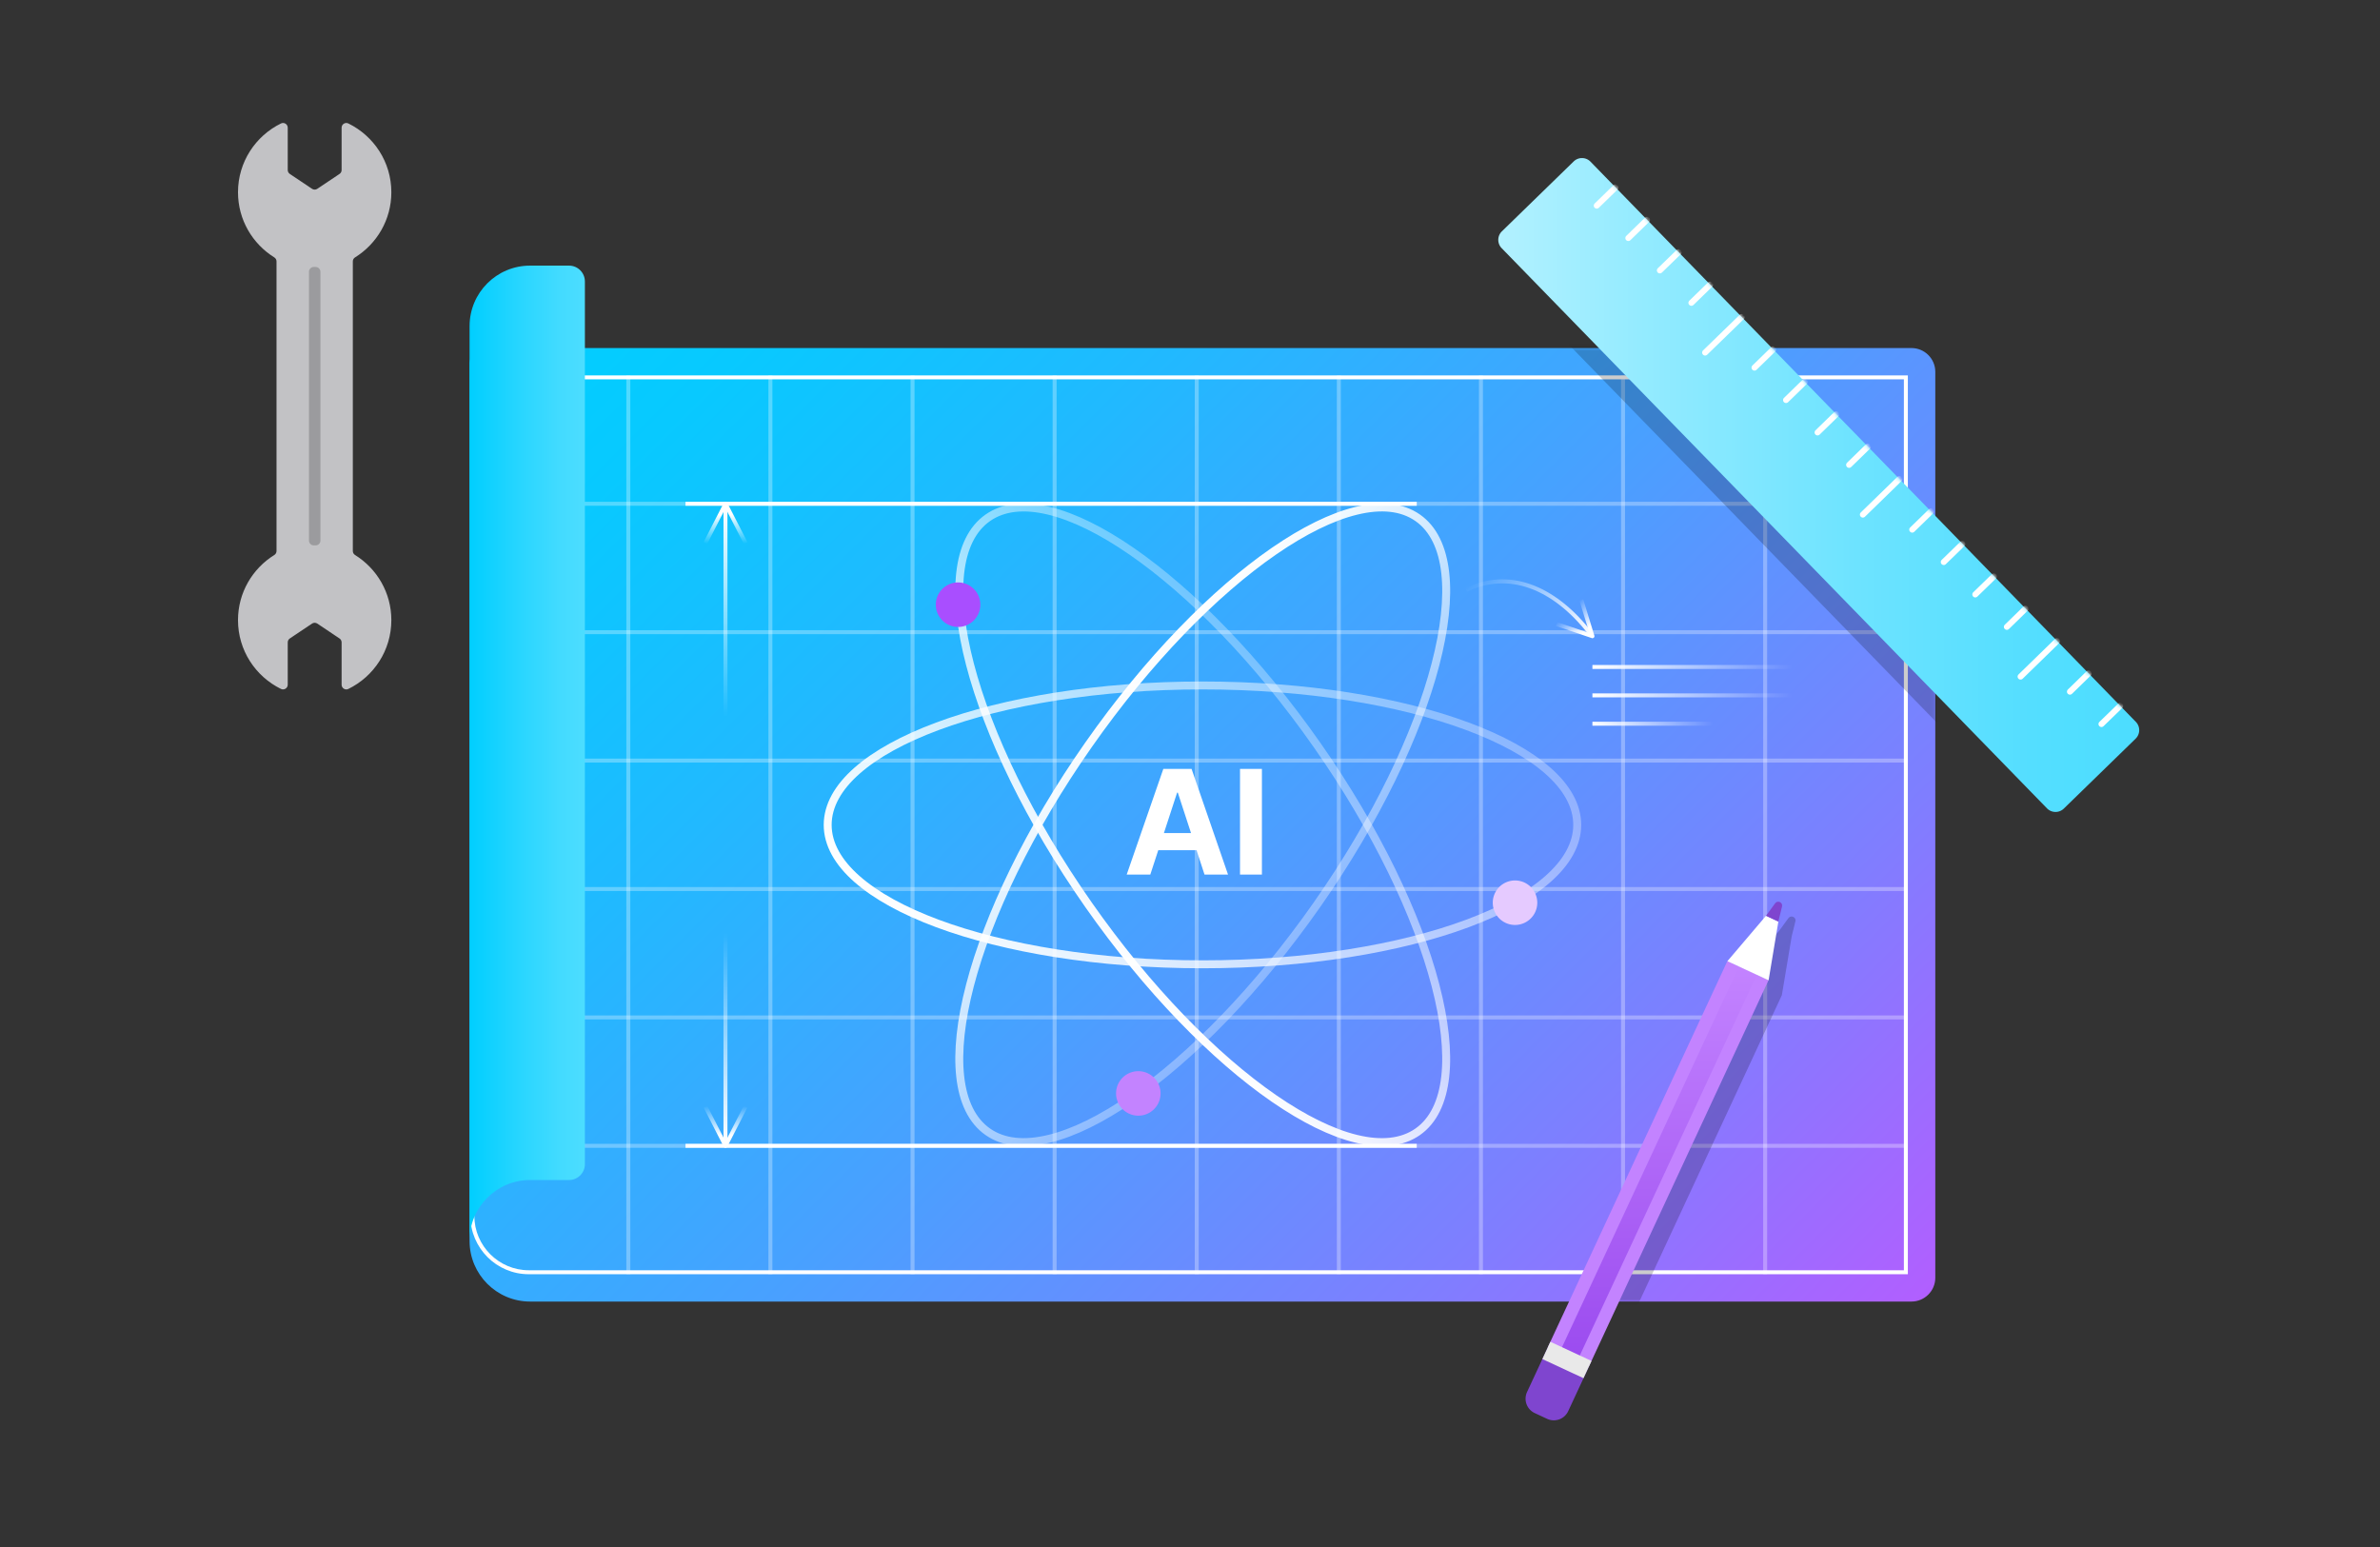 <svg width="600" height="390" viewBox="0 0 600 390" fill="none" xmlns="http://www.w3.org/2000/svg">
    <rect x="0" y="0" width="600" height="390" fill="#333333" stroke="none"/>
    <mask id="tnkqm0q4ga" style="mask-type:luminance" maskUnits="userSpaceOnUse" x="0" y="0" width="600" height="390">
        <path d="M0 0h600v390H0V0z" fill="#fff"/>
    </mask>
    <g mask="url(#tnkqm0q4ga)">
        <path d="M122.38 87.743h359.51c3.31 0 6 2.69 6 6v228.38c0 3.31-2.69 6-6 6H133.64c-8.42 0-15.26-6.84-15.26-15.26V91.743c0-2.21 1.79-4 4-4z" fill="url(#zjx3y9i9zb)"/>
        <g opacity=".3" stroke="#fff" stroke-miterlimit="10">
            <path d="M480.969 288.863h-361.53M480.969 256.493h-361.53M480.969 224.123h-361.53M480.969 191.743h-361.53M480.969 159.373h-361.53M480.969 127.003h-361.53"/>
        </g>
        <g opacity=".3" stroke="#fff" stroke-miterlimit="10">
            <path d="M158.4 321.233v-226.6M194.22 321.233v-226.6M230.05 321.233v-226.6M265.87 321.233v-226.6M301.7 321.233v-226.6M337.521 321.233v-226.6M373.35 321.233v-226.6M409.17 321.233v-226.6M445 321.233v-226.6"/>
        </g>
        <path d="M479.97 95.633v224.6H133.32c-7.58 0-13.74-6.16-13.74-13.74V95.633h360.39zm1-1H118.58v211.86c0 8.14 6.6 14.74 14.74 14.74h347.65v-226.6z" fill="#fff"/>
        <path d="M133.64 66.963c-8.43 0-15.26 6.83-15.26 15.26v230.52c0-8.43 6.83-15.26 15.26-15.26h9.81c2.21 0 4-1.79 4-4V70.963c0-2.21-1.79-4-4-4h-9.81z" fill="url(#vwrtcqbbxc)"/>
        <path d="M357.401 285.329c15.902-11.135 4.531-54.811-25.399-97.555-29.929-42.743-67.082-68.367-82.984-57.232-15.902 11.135-4.531 54.812 25.398 97.555 29.929 42.743 67.083 68.367 82.985 57.232z" stroke="url(#r2izv9hcdd)" stroke-width="2" stroke-miterlimit="10"/>
        <path d="M332.005 228.091c29.93-42.744 41.301-86.42 25.399-97.555-15.902-11.135-53.056 14.489-82.985 57.232-29.929 42.744-41.3 86.42-25.398 97.555 15.902 11.135 53.055-14.489 82.984-57.232z" stroke="url(#5hkce2lkme)" stroke-width="2" stroke-miterlimit="10"/>
        <path d="M303.14 243.103c52.18 0 94.48-15.738 94.48-35.15 0-19.413-42.3-35.15-94.48-35.15-52.18 0-94.48 15.737-94.48 35.15 0 19.412 42.3 35.15 94.48 35.15z" stroke="url(#kx2c2egawf)" stroke-width="2" stroke-miterlimit="10"/>
        <path d="M241.53 158.053a5.61 5.61 0 1 0 0-11.22 5.61 5.61 0 0 0 0 11.22z" fill="#A94EFF"/>
        <path d="M381.94 233.183a5.61 5.61 0 1 0 0-11.22 5.61 5.61 0 0 0 0 11.22z" fill="#E5CAFF"/>
        <path d="M286.97 281.263a5.61 5.61 0 1 0 0-11.22 5.61 5.61 0 0 0 0 11.22z" fill="#C383FF"/>
        <path d="m284.04 220.483 9.24-26.65h7.11l9.2 26.65h-5.93l-2.01-6.15H292l-2.01 6.15h-5.96.01zm16.22-10.46-3.33-10.2h-.18l-3.33 10.2h6.85-.01zM318.13 220.483h-5.52v-26.65h5.52v26.65z" fill="#fff"/>
        <mask id="9f5wwcqdog" style="mask-type:luminance" maskUnits="userSpaceOnUse" x="118" y="87" width="370" height="242">
            <path d="M122.38 87.743h359.51c3.31 0 6 2.69 6 6v228.38c0 3.31-2.69 6-6 6H133.64c-8.42 0-15.26-6.84-15.26-15.26V91.743c0-2.21 1.79-4 4-4z" fill="#fff"/>
        </mask>
        <g mask="url(#9f5wwcqdog)" fill="#000">
            <path opacity=".2" d="m450.859 231.463-2.3 3.15-9.73 11.44-44.62 95.97-.1.21-.59 1.28-5.2 11.18a4 4 0 0 0 1.94 5.31l3.12 1.45a4 4 0 0 0 5.31-1.94l5.2-11.18 45.32-97.46 2.48-14.81.93-3.79c.25-1.04-1.11-1.67-1.74-.81h-.02zM520.276 210.756l18.1-17.62a3 3 0 0 0 .057-4.242L400.955 47.67a3 3 0 0 0-4.243-.057l-18.1 17.62a3 3 0 0 0-.057 4.242l137.479 141.224a3 3 0 0 0 4.242.057z"/>
        </g>
        <path d="m400.528 344.572 45.321-97.458-10.374-4.824-45.321 97.458 10.374 4.824z" fill="#C383FF"/>
        <path d="m400.539 344.58-5.195 11.171a3.999 3.999 0 0 1-5.314 1.94l-3.119-1.451a3.998 3.998 0 0 1-1.94-5.313l5.195-11.171 10.373 4.824z" fill="#7F45CF"/>
        <path d="m397.581 343.201 45.321-97.457-4.488-2.087-45.321 97.457 4.488 2.087z" fill="url(#x3jlcjv5wh)"/>
        <path d="m445.21 230.873-9.73 11.44 10.38 4.83 2.47-14.82-3.12-1.45z" fill="#fff"/>
        <path d="m445.21 230.873 2.3-3.15c.63-.87 2-.23 1.74.81l-.93 3.79-3.12-1.45h.01z" fill="#7F45CF"/>
        <path d="m399.201 347.442 2.024-4.352-10.374-4.824-2.024 4.352 10.374 4.824z" fill="#E9E9E9"/>
        <path d="m396.726 40.7-18.1 17.62a3 3 0 0 0-.057 4.242l137.478 141.224a3.002 3.002 0 0 0 4.243.057l18.1-17.62a3 3 0 0 0 .057-4.242L400.968 40.757a3 3 0 0 0-4.242-.057z" fill="url(#bjgzi4p3qi)"/>
        <mask id="p2gmrgttjj" style="mask-type:luminance" maskUnits="userSpaceOnUse" x="377" y="39" width="163" height="166">
            <path d="m396.726 40.7-18.1 17.62a3 3 0 0 0-.057 4.242l137.478 141.224a3.002 3.002 0 0 0 4.243.057l18.1-17.62a3 3 0 0 0 .057-4.242L400.968 40.757a3 3 0 0 0-4.242-.057z" fill="#fff"/>
        </mask>
        <g mask="url(#p2gmrgttjj)" stroke="#fff" stroke-width="1.5" stroke-miterlimit="10" stroke-linecap="round">
            <path d="m402.54 51.843 4.74-4.61M410.5 60.013l4.73-4.61M418.45 68.173l4.73-4.6M426.4 76.343l4.73-4.6M429.86 88.883l9.23-8.97M442.31 92.683l4.73-4.61M450.26 100.853l4.73-4.61M458.21 109.023l4.73-4.61M466.16 117.193l4.74-4.61M469.63 129.733l9.22-8.98M482.07 133.523l4.73-4.6M490.02 141.693l4.73-4.6M497.97 149.863l4.74-4.61M505.93 158.033l4.73-4.61M509.39 170.573l9.22-8.98M521.83 174.373l4.73-4.61M529.78 182.533l4.74-4.6"/>
        </g>
        <path d="M69.71 65.883v73.04c0 .41-.22.79-.57 1-5.48 3.41-9.14 9.48-9.14 16.41 0 7.63 4.42 14.2 10.84 17.35.78.38 1.7-.2 1.7-1.07v-10.68c0-.4.2-.76.53-.98l5.6-3.75c.4-.27.92-.27 1.32 0l5.6 3.75c.33.22.53.59.53.98v10.68c0 .87.92 1.46 1.7 1.07 6.42-3.14 10.84-9.72 10.84-17.35 0-6.93-3.66-13-9.14-16.41-.35-.22-.57-.59-.57-1v-73.04c0-.41.22-.79.57-1 5.48-3.41 9.14-9.48 9.14-16.41 0-7.63-4.42-14.2-10.84-17.35-.78-.38-1.7.2-1.7 1.07v10.68c0 .4-.2.76-.53.98l-5.6 3.75c-.4.27-.92.27-1.32 0l-5.6-3.75c-.33-.22-.53-.59-.53-.98v-10.68c0-.87-.92-1.46-1.7-1.07-6.41 3.14-10.84 9.72-10.84 17.35 0 6.93 3.66 13 9.14 16.41.35.22.57.59.57 1z" fill="#C2C2C5"/>
        <path opacity=".2" d="M79.56 67.303h-.45a1.22 1.22 0 0 0-1.22 1.22v67.75c0 .673.546 1.22 1.22 1.22h.45a1.22 1.22 0 0 0 1.22-1.22v-67.75a1.22 1.22 0 0 0-1.22-1.22z" fill="#000"/>
        <path d="M357.16 288.863H172.82" stroke="url(#rwm8iac76k)" stroke-miterlimit="10"/>
        <path d="M357.16 127.003H172.82" stroke="url(#sp7gm1hk3l)" stroke-miterlimit="10"/>
        <path d="M183.391 235.173h-1v52.99h1v-52.99z" fill="url(#6t650nftrm)"/>
        <path d="M182.89 289.363c-.19 0-.36-.1-.44-.27l-5.04-9.85.89-.46 4.6 8.98 4.6-8.98.89.46-5.04 9.85c-.09.17-.26.27-.44.27h-.02z" fill="url(#9uqgvedn5n)"/>
        <path d="M183.391 127.703h-1v52.99h1v-52.99z" fill="url(#rv81kt0rdo)"/>
        <path d="m187.521 137.123-4.62-9.03-4.62 9.03-.89-.46 5.07-9.89c.17-.33.72-.33.89 0l5.07 9.89-.89.46h-.01z" fill="url(#colqln44kp)"/>
        <path d="M451.88 174.803h-50.43v1h50.43v-1z" fill="url(#lr52qt2jsq)"/>
        <path d="M451.88 167.643h-50.43v1h50.43v-1z" fill="url(#pwysmyx3kr)"/>
        <path d="M431.88 181.953h-30.43v1h30.43v-1z" fill="url(#ers8s7y9ks)"/>
        <path d="M400.63 160.133c-9.26-11.97-20.49-15.96-30.81-10.96l-.44-.9c10.78-5.23 22.46-1.13 32.03 11.24l-.79.61.01.01z" fill="url(#jqw5elcpwt)"/>
        <path d="M401.45 160.893c-.05 0-.11 0-.16-.03l-9.08-3.07.32-.95 8.16 2.75-2.53-8.23.96-.29 2.82 9.16c.06.18 0 .37-.13.51a.5.5 0 0 1-.35.14l-.01.01z" fill="url(#cof8463iju)"/>
    </g>
    <defs>
        <linearGradient id="zjx3y9i9zb" x1="153.19" y1="55.273" x2="455.21" y2="357.293" gradientUnits="userSpaceOnUse">
            <stop stop-color="#00CFFF"/>
            <stop offset=".11" stop-color="#08C9FF"/>
            <stop offset=".29" stop-color="#21B9FF"/>
            <stop offset=".52" stop-color="#49A0FF"/>
            <stop offset=".79" stop-color="#7F7EFF"/>
            <stop offset="1" stop-color="#B15FFF"/>
        </linearGradient>
        <linearGradient id="vwrtcqbbxc" x1="118.38" y1="189.853" x2="147.45" y2="189.853" gradientUnits="userSpaceOnUse">
            <stop stop-color="#00CFFF"/>
            <stop offset=".03" stop-color="#03CFFF"/>
            <stop offset=".46" stop-color="#2AD6FF"/>
            <stop offset=".79" stop-color="#43DBFF"/>
            <stop offset="1" stop-color="#4CDDFF"/>
        </linearGradient>
        <linearGradient id="r2izv9hcdd" x1="275.413" y1="235.736" x2="331.013" y2="180.136" gradientUnits="userSpaceOnUse">
            <stop stop-color="#fff"/>
            <stop offset="1" stop-color="#fff" stop-opacity=".3"/>
        </linearGradient>
        <linearGradient id="5hkce2lkme" x1="275.41" y1="180.131" x2="331.01" y2="235.731" gradientUnits="userSpaceOnUse">
            <stop stop-color="#fff"/>
            <stop offset="1" stop-color="#fff" stop-opacity=".3"/>
        </linearGradient>
        <linearGradient id="kx2c2egawf" x1="252.01" y1="259.073" x2="354.26" y2="156.823" gradientUnits="userSpaceOnUse">
            <stop stop-color="#fff"/>
            <stop offset="1" stop-color="#fff" stop-opacity=".3"/>
        </linearGradient>
        <linearGradient id="x3jlcjv5wh" x1="418.011" y1="243.648" x2="418.011" y2="343.188" gradientUnits="userSpaceOnUse">
            <stop stop-color="#C383FF"/>
            <stop offset="1" stop-color="#9B4BEF"/>
        </linearGradient>
        <linearGradient id="bjgzi4p3qi" x1="377.727" y1="122.258" x2="539.307" y2="122.258" gradientUnits="userSpaceOnUse">
            <stop stop-color="#B2F1FF"/>
            <stop offset=".22" stop-color="#94EBFF"/>
            <stop offset=".56" stop-color="#6DE3FF"/>
            <stop offset=".83" stop-color="#54DEFF"/>
            <stop offset="1" stop-color="#4CDDFF"/>
        </linearGradient>
        <linearGradient id="rwm8iac76k" x1="nan" y1="nan" x2="nan" y2="nan" gradientUnits="userSpaceOnUse">
            <stop stop-color="#fff"/>
            <stop offset="1" stop-color="#fff" stop-opacity="0"/>
        </linearGradient>
        <linearGradient id="sp7gm1hk3l" x1="nan" y1="nan" x2="nan" y2="nan" gradientUnits="userSpaceOnUse">
            <stop stop-color="#fff"/>
            <stop offset="1" stop-color="#fff" stop-opacity="0"/>
        </linearGradient>
        <linearGradient id="6t650nftrm" x1="182.901" y1="288.163" x2="182.901" y2="235.173" gradientUnits="userSpaceOnUse">
            <stop stop-color="#fff"/>
            <stop offset="1" stop-color="#fff" stop-opacity="0"/>
        </linearGradient>
        <linearGradient id="9uqgvedn5n" x1="182.891" y1="289.359" x2="182.898" y2="278.787" gradientUnits="userSpaceOnUse">
            <stop offset=".3" stop-color="#fff"/>
            <stop offset="1" stop-color="#fff" stop-opacity="0"/>
        </linearGradient>
        <linearGradient id="rv81kt0rdo" x1="182.891" y1="127.703" x2="182.891" y2="180.703" gradientUnits="userSpaceOnUse">
            <stop stop-color="#fff"/>
            <stop offset="1" stop-color="#fff" stop-opacity="0"/>
        </linearGradient>
        <linearGradient id="colqln44kp" x1="182.899" y1="126.52" x2="182.892" y2="137.12" gradientUnits="userSpaceOnUse">
            <stop offset=".3" stop-color="#fff"/>
            <stop offset="1" stop-color="#fff" stop-opacity="0"/>
        </linearGradient>
        <linearGradient id="lr52qt2jsq" x1="401.45" y1="175.303" x2="451.89" y2="175.303" gradientUnits="userSpaceOnUse">
            <stop stop-color="#fff"/>
            <stop offset="1" stop-color="#fff" stop-opacity="0"/>
        </linearGradient>
        <linearGradient id="pwysmyx3kr" x1="401.45" y1="168.143" x2="451.89" y2="168.143" gradientUnits="userSpaceOnUse">
            <stop stop-color="#fff"/>
            <stop offset="1" stop-color="#fff" stop-opacity="0"/>
        </linearGradient>
        <linearGradient id="ers8s7y9ks" x1="401.45" y1="182.453" x2="431.89" y2="182.453" gradientUnits="userSpaceOnUse">
            <stop stop-color="#fff"/>
            <stop offset="1" stop-color="#fff" stop-opacity="0"/>
        </linearGradient>
        <linearGradient id="jqw5elcpwt" x1="395.964" y1="165.031" x2="374.643" y2="143.129" gradientUnits="userSpaceOnUse">
            <stop stop-color="#fff"/>
            <stop offset="1" stop-color="#fff" stop-opacity="0"/>
        </linearGradient>
        <linearGradient id="cof8463iju" x1="401.808" y1="160.742" x2="395.346" y2="154.105" gradientUnits="userSpaceOnUse">
            <stop offset=".3" stop-color="#fff"/>
            <stop offset="1" stop-color="#fff" stop-opacity="0"/>
        </linearGradient>
    </defs>
</svg>
